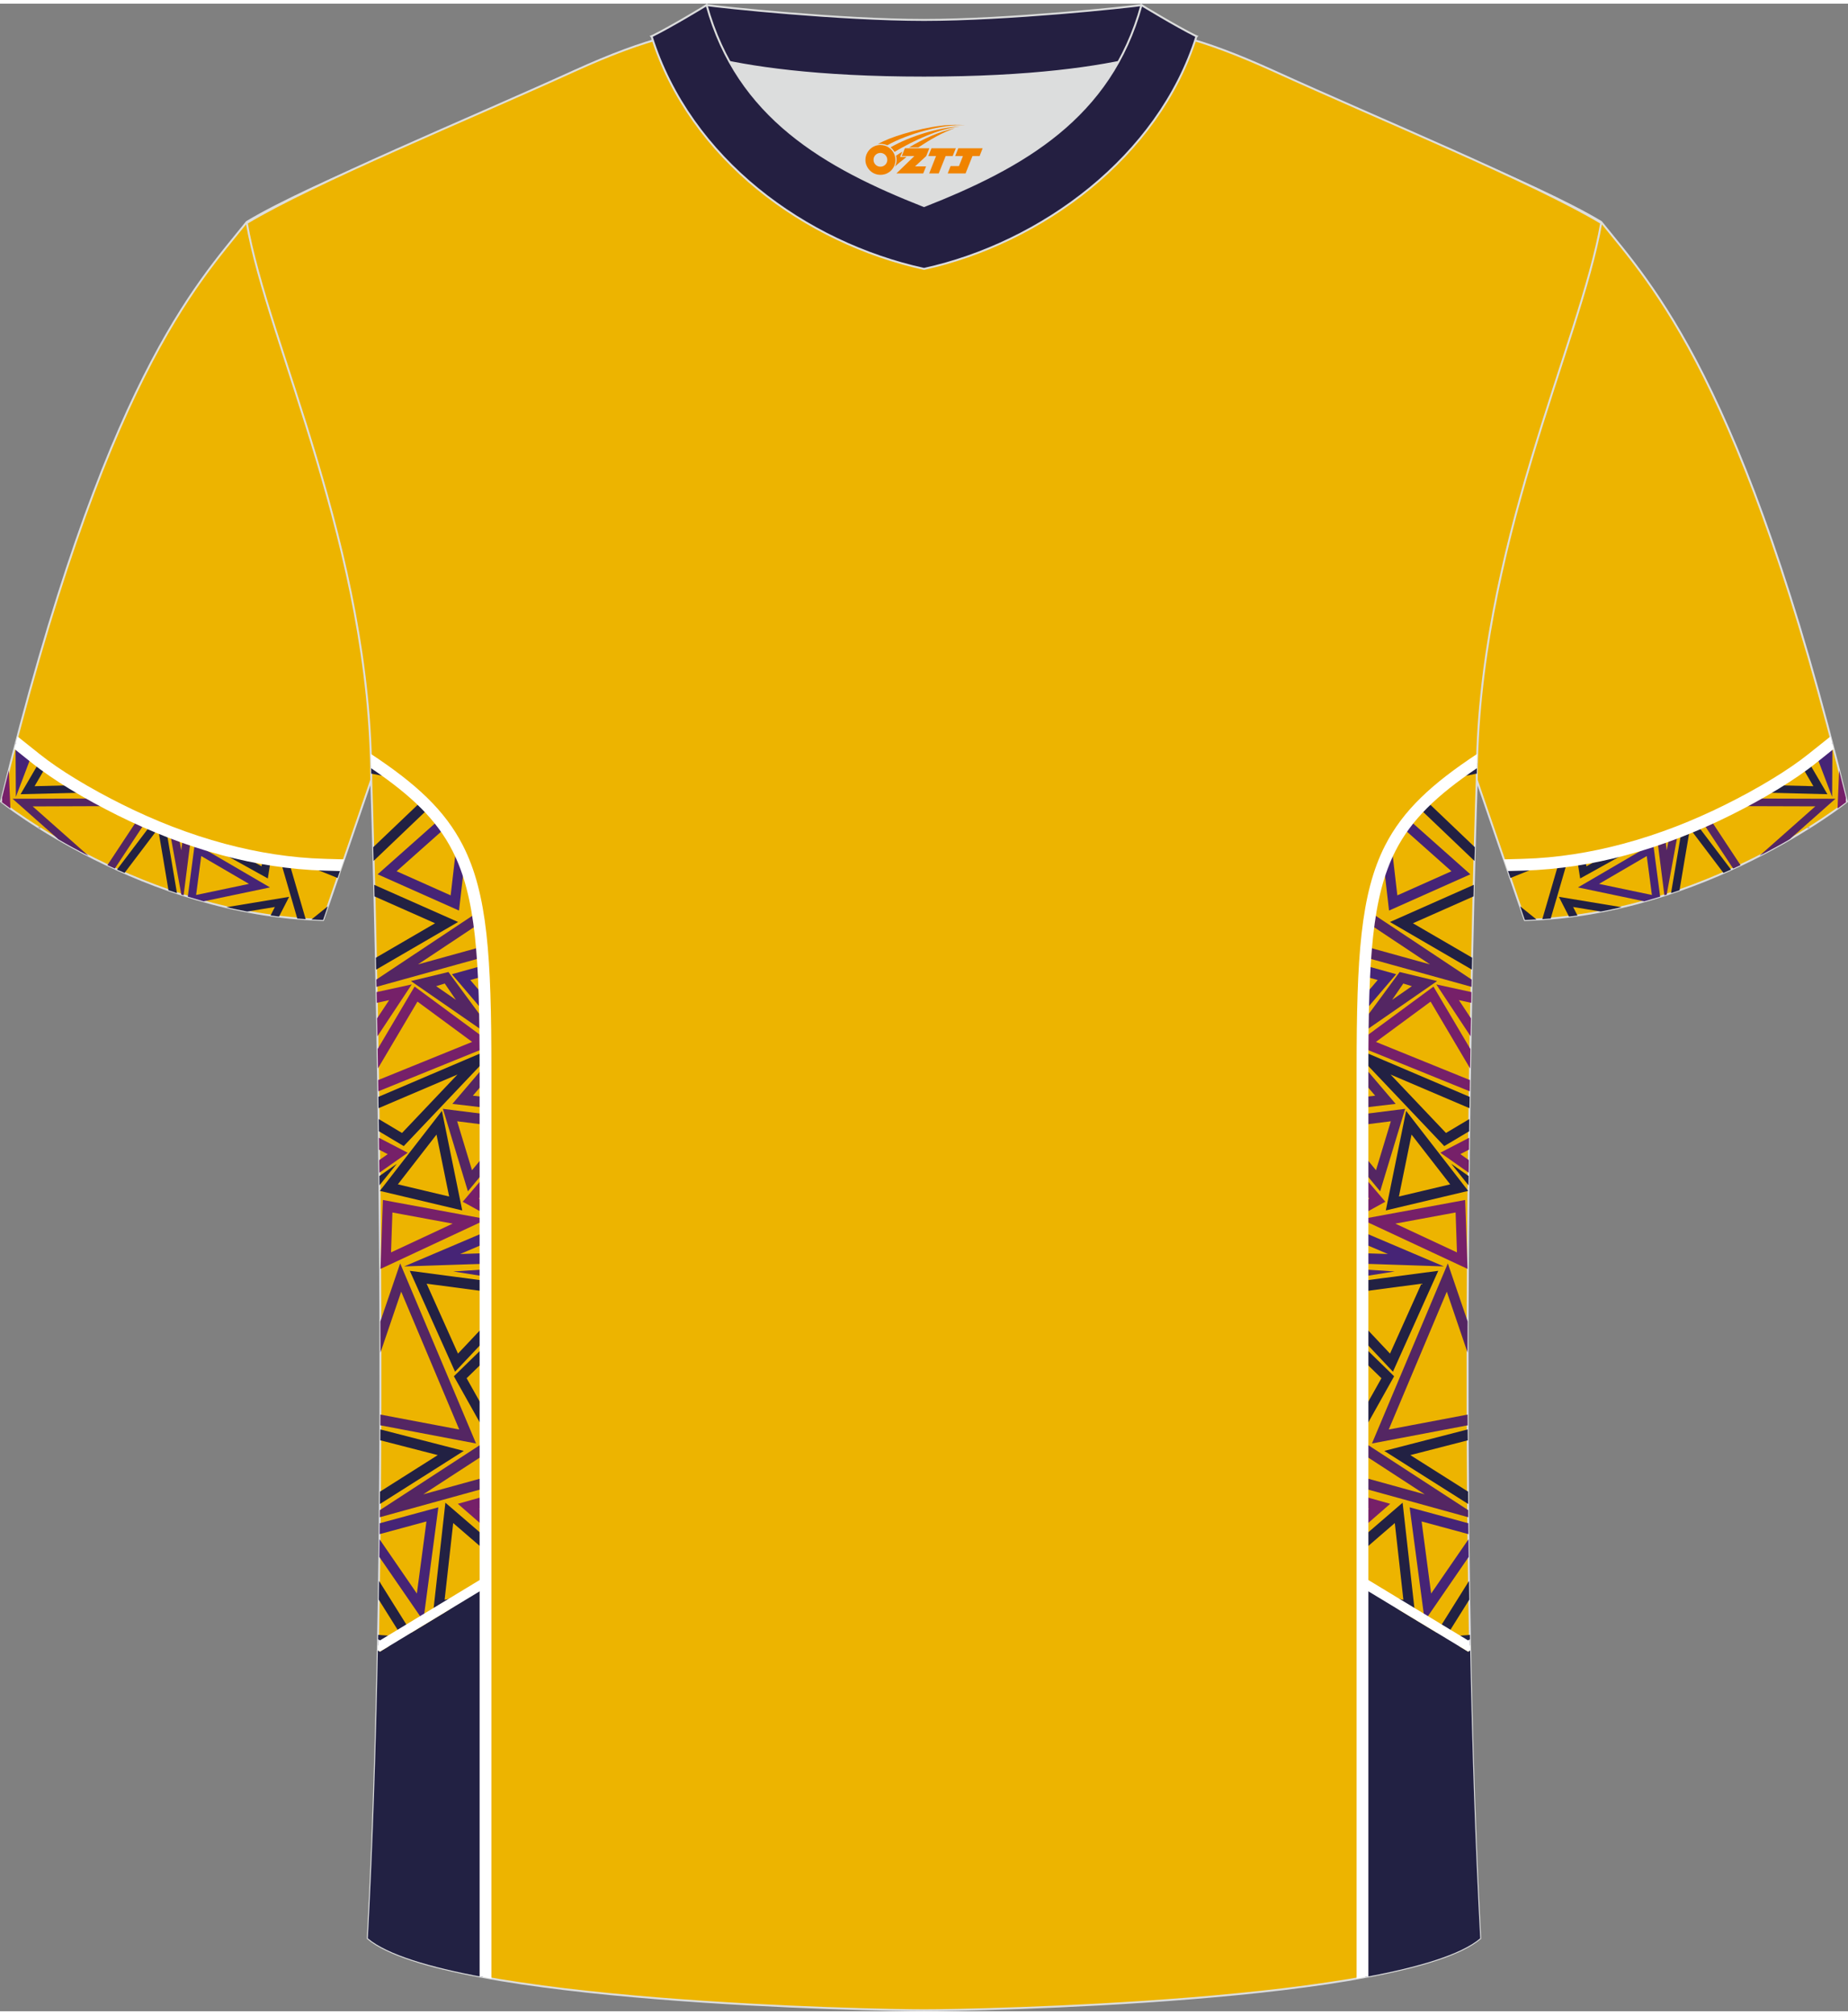 <?xml version="1.0" encoding="utf-8"?>
<!-- Generator: Adobe Illustrator 24.0.1, SVG Export Plug-In . SVG Version: 6.00 Build 0)  -->
<svg xmlns="http://www.w3.org/2000/svg" xmlns:xlink="http://www.w3.org/1999/xlink" version="1.1" id="_x37C_" x="0px" y="0px" width="378px" height="412px" viewBox="0 0 378.45 410.99" enable-background="new 0 0 378.45 410.99" xml:space="preserve">
<rect x="0" y="0" width="378.45" height="410.99" fill="#808080" stroke="none"/>
<path fill-rule="evenodd" clip-rule="evenodd" fill="#EDB400" stroke="#DCDDDD" stroke-width="0.398" stroke-miterlimit="22.926" d="  M327.9,44.69c10.2,12.72,29.24,32.21,50.32,118.66c0,0-29.07,23.23-65.95,24.24c0,0-7.13-20.68-9.85-28.65  c-22.3-64.78,1.91-119-95.27-155.14c1.43-0.27,3.1-0.27,4.91-0.1l-0.09-0.01c13.93-0.87,17.81-1.24,23.83,0.66  c9.6,3.36,15.56,5.78,24.97,10.05C282.65,24.35,314.28,36.49,327.9,44.69z"/>
<g>
	<g>
		<g>
			<path fill-rule="evenodd" clip-rule="evenodd" fill="#762069" d="M376.31,164.77l0.32-7.83c0.47,1.85,0.93,3.73,1.4,5.64     l-0.03,0.85l0.22-0.1l0,0.01C378.22,163.34,377.56,163.87,376.31,164.77z"/>
			<g>
				<polygon fill-rule="evenodd" clip-rule="evenodd" fill="#462476" points="370.23,168.84 370.2,168.73 370.73,168.52     "/>
				<polygon fill-rule="evenodd" clip-rule="evenodd" fill="#462476" points="375.2,162.39 375.26,151.59 375.19,151.3       373.63,152.55 373.62,153.6 373.31,152.79 371.96,153.87     "/>
			</g>
			<g>
				<path fill-rule="evenodd" clip-rule="evenodd" fill="#222143" d="M374.23,161.84l-3.9-6.68c-0.43,0.33-0.87,0.66-1.33,0.99      l2.36,4.05l-8.2-0.21c-0.85,0.51-1.71,1.02-2.57,1.51L374.23,161.84z"/>
				<path fill-rule="evenodd" clip-rule="evenodd" fill="#222143" d="M354.49,177.27l-7-9.24c-1.03,0.44-2.07,0.87-3.12,1.28      c-0.65,3.82-1.58,9.28-2.16,12.78c0.59-0.2,1.17-0.39,1.74-0.59c0.34-2.03,0.68-4.06,1.02-6.1c0.37-2.17,0.74-4.34,1.11-6.51      l6.86,9.06C353.47,177.72,353.98,177.5,354.49,177.27z"/>
			</g>
			<g>
				<g>
					<polygon fill-rule="evenodd" clip-rule="evenodd" fill="#462476" points="371.53,155.63 371.15,154.53 370.94,154.69      "/>
					<path fill-rule="evenodd" clip-rule="evenodd" fill="#542663" d="M341.32,182.39l2.34-12.8c-0.59,0.23-1.18,0.45-1.77,0.67       l-0.56,3.07l-0.35-2.74c-0.53,0.19-1.05,0.37-1.58,0.55l1.45,11.4L341.32,182.39z"/>
				</g>
				<path fill-rule="evenodd" clip-rule="evenodd" fill="#542663" d="M366.48,171.09l9.4-8.32l-17.5-0.05      c-1,0.55-1.99,1.07-2.96,1.56l16.33,0.05l-11.43,10.12C362.55,173.31,364.61,172.18,366.48,171.09L366.48,171.09z       M356.44,176.36c-0.5,0.23-1,0.47-1.51,0.7l-6.3-9.54c0.51-0.22,1.01-0.45,1.52-0.68L356.44,176.36z"/>
			</g>
		</g>
		<path fill-rule="evenodd" clip-rule="evenodd" fill="#222143" d="M329.69,173.93l-4.81,2.67l-0.26-1.63    c-0.54,0.1-1.08,0.19-1.62,0.27l0.6,3.85l12.3-6.83C333.85,172.88,331.77,173.44,329.69,173.93z"/>
		<path fill-rule="evenodd" clip-rule="evenodd" fill="#462476" d="M339.98,182.81l-1.43-10.87l-15.4,8.98l13.59,2.85    C337.84,183.46,338.92,183.14,339.98,182.81L339.98,182.81z M338.29,182.47l-10.83-2.27l9.78-5.7L338.29,182.47z"/>
		<path fill-rule="evenodd" clip-rule="evenodd" fill="#222143" d="M332.07,184.97l-12.83-2.12l2.07,4.04    c0.58-0.07,1.16-0.15,1.73-0.23l-0.88-1.73l5.66,0.93C329.25,185.59,330.67,185.29,332.07,184.97z"/>
		<path fill-rule="evenodd" clip-rule="evenodd" fill="#222143" d="M317.57,187.29l3.42-11.75c-0.58,0.08-1.16,0.15-1.74,0.22    l-3.4,11.66C316.42,187.38,317,187.33,317.57,187.29L317.57,187.29z M314.65,187.48l-3.34-2.69l0.96,2.79    C313.07,187.56,313.86,187.53,314.65,187.48L314.65,187.48z M309.32,178.99l-0.51-1.48l3.06-1.23l0.1,0    c1.59-0.04,3.17-0.13,4.75-0.27L309.32,178.99z"/>
	</g>
	<path fill-rule="evenodd" clip-rule="evenodd" fill="#FFFFFF" d="M308.83,177.57l3.17-0.09c7.11-0.2,14.17-1.32,21.04-3.16   c7.42-1.99,14.63-4.82,21.44-8.21c3.06-1.53,6.48-3.37,9.78-5.39c2.74-1.68,5.39-3.46,7.65-5.27l3.6-2.88   c-0.22-0.86-0.44-1.71-0.66-2.55l-4.43,3.54c-2.19,1.75-4.75,3.48-7.41,5.1c-3.2,1.96-6.57,3.77-9.6,5.28   c-6.68,3.33-13.73,6.1-20.99,8.04c-6.71,1.8-13.59,2.9-20.49,3.09l-3.93,0.11L308.83,177.57z"/>
</g>
<path fill-rule="evenodd" clip-rule="evenodd" fill="#EDB400" stroke="#DCDDDD" stroke-width="0.398" stroke-miterlimit="22.926" d="  M50.54,44.69C40.34,57.41,21.3,76.9,0.22,163.34c0,0,29.07,23.23,65.95,24.24c0,0,7.13-20.68,9.85-28.65  c22.3-64.78-1.91-119,95.27-155.14c-1.43-0.27-3.1-0.27-4.91-0.1l0.09-0.01c-13.93-0.87-17.81-1.24-23.83,0.66  c-9.6,3.36-15.56,5.78-24.97,10.05C95.8,24.35,64.17,36.49,50.54,44.69z"/>
<g>
	<g>
		<g>
			<path fill-rule="evenodd" clip-rule="evenodd" fill="#762069" d="M2.13,164.77l-0.32-7.83c-0.47,1.85-0.93,3.73-1.4,5.64     l0.03,0.85l-0.22-0.1l0,0.01C0.22,163.34,0.89,163.87,2.13,164.77z"/>
			<g>
				<polygon fill-rule="evenodd" clip-rule="evenodd" fill="#462476" points="8.21,168.84 8.25,168.73 7.71,168.52     "/>
				<polygon fill-rule="evenodd" clip-rule="evenodd" fill="#462476" points="3.25,162.39 3.18,151.59 3.26,151.3 4.82,152.55       4.83,153.6 5.13,152.79 6.48,153.87     "/>
			</g>
			<g>
				<path fill-rule="evenodd" clip-rule="evenodd" fill="#222143" d="M4.21,161.84l3.9-6.68c0.43,0.33,0.87,0.66,1.33,0.99      l-2.36,4.05l8.2-0.21c0.85,0.51,1.71,1.02,2.57,1.51L4.21,161.84z"/>
				<path fill-rule="evenodd" clip-rule="evenodd" fill="#222143" d="M23.96,177.27l7-9.24c1.03,0.44,2.07,0.87,3.12,1.28      c0.65,3.82,1.58,9.28,2.16,12.78c-0.59-0.2-1.17-0.39-1.74-0.59c-0.34-2.03-0.68-4.06-1.02-6.1c-0.37-2.17-0.74-4.34-1.11-6.51      l-6.86,9.06C24.98,177.72,24.46,177.5,23.96,177.27z"/>
			</g>
			<g>
				<g>
					<polygon fill-rule="evenodd" clip-rule="evenodd" fill="#462476" points="6.92,155.63 7.3,154.53 7.5,154.69      "/>
					<path fill-rule="evenodd" clip-rule="evenodd" fill="#542663" d="M37.13,182.39l-2.34-12.8c0.59,0.23,1.18,0.45,1.77,0.67       l0.56,3.07l0.35-2.74c0.53,0.19,1.05,0.37,1.58,0.55l-1.45,11.4L37.13,182.39z"/>
				</g>
				<path fill-rule="evenodd" clip-rule="evenodd" fill="#542663" d="M11.97,171.09l-9.4-8.32l17.5-0.05c1,0.55,1.99,1.07,2.96,1.56      L6.7,164.34l11.43,10.12C15.89,173.31,13.83,172.18,11.97,171.09L11.97,171.09z M22,176.36c0.5,0.23,1,0.47,1.51,0.7l6.3-9.54      c-0.51-0.22-1.01-0.45-1.52-0.68L22,176.36z"/>
			</g>
		</g>
		<path fill-rule="evenodd" clip-rule="evenodd" fill="#222143" d="M48.76,173.93l4.81,2.67l0.26-1.63c0.54,0.1,1.08,0.19,1.62,0.27    l-0.6,3.85l-12.3-6.83C44.6,172.88,46.67,173.44,48.76,173.93z"/>
		<path fill-rule="evenodd" clip-rule="evenodd" fill="#462476" d="M38.46,182.81l1.43-10.87l15.4,8.98l-13.59,2.85    C40.61,183.46,39.53,183.14,38.46,182.81L38.46,182.81z M40.16,182.47l10.83-2.27l-9.78-5.7L40.16,182.47z"/>
		<path fill-rule="evenodd" clip-rule="evenodd" fill="#222143" d="M46.38,184.97l12.83-2.12l-2.07,4.04    c-0.58-0.07-1.16-0.15-1.73-0.23l0.88-1.73l-5.66,0.93C49.2,185.59,47.78,185.29,46.38,184.97z"/>
		<path fill-rule="evenodd" clip-rule="evenodd" fill="#222143" d="M60.88,187.29l-3.42-11.75c0.58,0.08,1.16,0.15,1.74,0.22    l3.4,11.66C62.02,187.38,61.45,187.33,60.88,187.29L60.88,187.29z M63.79,187.48l3.34-2.69l-0.96,2.79    C65.37,187.56,64.58,187.53,63.79,187.48L63.79,187.48z M69.13,178.99l0.51-1.48l-3.06-1.23l-0.1,0    c-1.59-0.04-3.17-0.13-4.75-0.27L69.13,178.99z"/>
	</g>
	<path fill-rule="evenodd" clip-rule="evenodd" fill="#FFFFFF" d="M69.62,177.57l-3.17-0.09c-7.11-0.2-14.17-1.32-21.04-3.16   c-7.42-1.99-14.63-4.82-21.44-8.21c-3.06-1.53-6.48-3.37-9.78-5.39c-2.74-1.68-5.39-3.46-7.65-5.27l-3.6-2.88   c0.22-0.86,0.44-1.71,0.66-2.55l4.43,3.54c2.19,1.75,4.75,3.48,7.41,5.1c3.2,1.96,6.57,3.77,9.6,5.28   c6.68,3.33,13.73,6.1,20.99,8.04c6.71,1.8,13.59,2.9,20.49,3.09l3.93,0.11L69.62,177.57z"/>
</g>
<path fill-rule="evenodd" clip-rule="evenodd" fill="#EDB400" stroke="#DCDDDD" stroke-width="0.398" stroke-miterlimit="22.926" d="  M189.23,410.79c9.68,0.03,98.36-1.65,113.89-14.72c-5.36-100.69-0.7-236.93-0.7-236.93c0-47.47,21.23-89.65,25.49-114.24  c-13.63-8.2-45.26-21.18-67.11-31.14c-30.02-13.62-34.13-7.72-71.17-7.72c-37.02,0-41.96-5.9-71.98,7.72  C95.8,23.71,64.17,36.69,50.54,44.9c4.26,24.59,25.49,66.77,25.49,114.24c0,0,4.66,136.25-0.7,236.93  C90.87,409.13,179.54,410.82,189.23,410.79z"/>
<g>
	<g>
		<g>
			<g>
				<polygon fill-rule="evenodd" clip-rule="evenodd" fill="#762069" points="77.29,211.4 84.32,200.78 77.12,202.35 77.17,204.55       79.69,204 77.23,207.72     "/>
				<path fill-rule="evenodd" clip-rule="evenodd" fill="#762069" d="M99.43,211.93v1.83l-21.95,8.9l-0.04-2.3l19.25-7.81      l-11.2-8.25l-8.09,13.67l-0.06-3.97l7.56-12.78L99.43,211.93L99.43,211.93z M77.6,232.18l0.03,2.43l1.77,0.92l-1.74,1.22      l0.03,2.58l5.81-4.09L77.6,232.18L77.6,232.18z M99.43,239.8v3.23l-1.37,1.61l1.37,0.76v2.44l-4.67-2.57L99.43,239.8      L99.43,239.8z M99.43,248.79l-21.02-3.88l-0.49,14.11l21.51-10.04V248.79L99.43,248.79z M80.36,247.47l12.35,2.28l-12.63,5.89      L80.36,247.47z"/>
			</g>
			<g>
				<polygon fill-rule="evenodd" clip-rule="evenodd" fill="#542663" points="92.64,225.24 99.43,226.03 99.43,223.86 96.84,223.56       99.43,220.52 99.43,217.28     "/>
				<polygon fill-rule="evenodd" clip-rule="evenodd" fill="#462476" points="82.77,258.51 99.43,251.43 99.43,253.76 94.23,255.97       99.43,255.8 99.43,257.96     "/>
				<polygon fill-rule="evenodd" clip-rule="evenodd" fill="#462476" points="77.34,178.24 89.64,167.32 91.03,168.89 81.22,177.61       92.29,182.55 93.46,172.45 95.05,176.55 94,185.66     "/>
			</g>
			<g>
				<polygon fill-rule="evenodd" clip-rule="evenodd" fill="#462476" points="92.54,198.69 99.43,206.77 99.43,203.53 96.31,199.88       99.43,199.01 99.43,196.77     "/>
				<g>
					<polygon fill-rule="evenodd" clip-rule="evenodd" fill="#222143" points="77.59,230.84 82.68,233.88 99.43,216.24        99.43,214.45 77.49,223.8 77.52,226.12 93.68,219.23 82.33,231.19 77.55,228.34      "/>
					<path fill-rule="evenodd" clip-rule="evenodd" fill="#222143" d="M77.79,243.05l12.71-16.38l4.16,20.38L77.79,243.05       L77.79,243.05z M81.48,241.71l10.5,2.49l-2.59-12.68L81.48,241.71z"/>
					<polygon fill-rule="evenodd" clip-rule="evenodd" fill="#222143" points="77.71,241.91 81.26,237.5 77.69,240.01      "/>
					<polygon fill-rule="evenodd" clip-rule="evenodd" fill="#222143" points="83.92,259.41 99.43,261.46 99.43,263.65        87.37,262.05 93.79,276.36 99.43,270.38 99.43,273.45 93.19,280.07      "/>
					<polygon fill-rule="evenodd" clip-rule="evenodd" fill="#222143" points="77.03,197.75 93.81,188 76.63,180.39 76.69,182.76        89.1,188.26 76.98,195.31      "/>
					<path fill-rule="evenodd" clip-rule="evenodd" fill="#222143" d="M77.89,291.88l17.08,4.4c0,0-10.28,6.53-17.17,10.87       l0.02-2.53c1.5-0.94,3-1.89,4.49-2.84c2.45-1.55,4.89-3.09,7.34-4.64l-11.77-3.03L77.89,291.88z"/>
				</g>
			</g>
			<g>
				<g>
					<polygon fill-rule="evenodd" clip-rule="evenodd" fill="#462476" points="92.82,259.54 99.43,259.12 99.43,260.59      "/>
					<polygon fill-rule="evenodd" clip-rule="evenodd" fill="#542663" points="77.79,308.41 99.43,294.34 99.43,296.88        86.68,305.17 99.43,301.65 99.43,303.88 77.77,309.86      "/>
				</g>
				<g>
					<path fill-rule="evenodd" clip-rule="evenodd" fill="#542663" d="M84.15,200.09l15.28,10.57v-2.1l-7.6-10.32L84.15,200.09       L84.15,200.09z M89.32,201.14l1.76-0.54l2.29,3.34L89.32,201.14z"/>
					<polygon fill-rule="evenodd" clip-rule="evenodd" fill="#542663" points="90.7,226.25 95.82,243.14 99.43,238.77 99.43,235.47        96.66,238.82 93.62,228.8 99.43,229.53 99.43,227.35      "/>
					<polygon fill-rule="evenodd" clip-rule="evenodd" fill="#542663" points="77.07,199.79 97.94,185.92 98.48,188.12 85.6,196.68        99.43,192.85 99.43,195.09 77.1,201.28      "/>
					<g>
						<polygon fill-rule="evenodd" clip-rule="evenodd" fill="#222143" points="92.95,281 99.43,274.68 99.43,277.63 95.56,281.4         99.43,288.31 99.43,292.56       "/>
						<path fill-rule="evenodd" clip-rule="evenodd" fill="#542663" d="M77.89,269.79l4.06-11.9l15.54,36.87l-19.6-3.72l0.01-2.2        l16.15,3.06l-11.89-28.22l-4.24,12.45C77.9,274.01,77.9,271.9,77.89,269.79z"/>
					</g>
				</g>
			</g>
		</g>
		<polygon fill-rule="evenodd" clip-rule="evenodd" fill="#222143" points="91.21,306.88 99.43,313.96 99.43,316.76 92.81,311.05     91.05,326.78 99.43,324.73 99.43,326.95 88.68,329.59   "/>
		<polygon fill-rule="evenodd" clip-rule="evenodd" fill="#462476" points="77.76,311.09 89.77,307.83 86.69,331.07 77.68,317.98     77.73,314.37 85.37,325.48 87.33,310.72 77.74,313.32   "/>
		<polygon fill-rule="evenodd" clip-rule="evenodd" fill="#762069" points="93.76,307.11 99.43,312.05 99.43,309.25 98.13,308.12     99.43,307.76 99.43,305.52   "/>
		<path fill-rule="evenodd" clip-rule="evenodd" fill="#222143" d="M77.62,322.89l8.71,13.91l-8.93-0.69l0.04-2.17l4.88,0.38    l-4.76-7.59C77.58,325.44,77.6,324.17,77.62,322.89z"/>
		<path fill-rule="evenodd" clip-rule="evenodd" fill="#222143" d="M77.79,344.31l20.05-16.21l0.36,27.25L77.79,344.31L77.79,344.31    z M81.62,343.94l14.49,7.84l-0.26-19.35L81.62,343.94z"/>
		<path fill-rule="evenodd" clip-rule="evenodd" fill="#462476" d="M99.43,365.28c-0.02,0.01-0.04,0.02-0.05,0.02    c-0.13,0-0.04-7.26,0.05-13.15V365.28z"/>
		<polygon fill-rule="evenodd" clip-rule="evenodd" fill="#542663" points="99.17,328.41 99.43,328.35 99.43,340.23   "/>
		<path fill-rule="evenodd" clip-rule="evenodd" fill="#222143" d="M87.55,164.96l-11.04,10.54l-0.08-2.81l9.74-9.29L87.55,164.96    L87.55,164.96z M75.99,155.5l2.05,0.41l2.68,1.31l1.43,1.62l-6.12-1.22C76.01,156.91,76,156.2,75.99,155.5z"/>
	</g>
	<path fill-rule="evenodd" clip-rule="evenodd" fill="#222143" d="M99.61,324.19l-21.8,13.19l-0.43-0.26   c-0.4,20.14-1.05,40.16-2.05,58.95c3.95,3.32,12.65,5.91,23.57,7.92c0.21-10.06,0.42-35.77,0.52-38.2   c0.33-7.92,0.64-15.85,0.91-23.79L99.61,324.19z"/>
	<polygon fill-rule="evenodd" clip-rule="evenodd" fill="#FFFFFF" points="99.68,321.83 77.81,335.08 77.42,334.84 77.38,337.12    77.81,337.38 99.44,324.29  "/>
	<path fill-rule="evenodd" clip-rule="evenodd" fill="#FFFFFF" d="M98.22,403.87V218.1c0-22.51-0.75-35.27-5.57-44.69   c-3.26-6.38-8.47-11.34-16.64-16.88c-0.02-0.99-0.04-1.97-0.08-2.95c9.34,6.16,15.18,11.56,18.86,18.74   c5.05,9.88,5.84,22.9,5.84,45.78v186.2C99.82,404.16,99.01,404.01,98.22,403.87z"/>
</g>
<g>
	<g>
		<g>
			<g>
				<polygon fill-rule="evenodd" clip-rule="evenodd" fill="#762069" points="301.16,211.4 294.14,200.78 301.33,202.35       301.29,204.55 298.77,204 301.23,207.72     "/>
				<path fill-rule="evenodd" clip-rule="evenodd" fill="#762069" d="M279.03,211.93v1.83l21.95,8.9l0.04-2.3l-19.25-7.81l11.2-8.25      l8.09,13.68l0.06-3.97l-7.56-12.78L279.03,211.93L279.03,211.93z M300.77,239.33l0.03-2.58l-1.74-1.23l1.77-0.92l0.03-2.43      l-5.9,3.06L300.77,239.33L300.77,239.33z M279.03,239.8v3.23l1.37,1.61l-1.37,0.76v2.44l4.67-2.57L279.03,239.8L279.03,239.8z       M279.03,248.79l21.02-3.88l0.49,14.11l-21.51-10.04V248.79L279.03,248.79z M298.09,247.47l-12.35,2.28l12.63,5.89      L298.09,247.47z"/>
			</g>
			<g>
				<polygon fill-rule="evenodd" clip-rule="evenodd" fill="#542663" points="285.82,225.24 279.03,226.03 279.03,223.86       281.62,223.56 279.03,220.52 279.03,217.28     "/>
				<polygon fill-rule="evenodd" clip-rule="evenodd" fill="#462476" points="295.69,258.51 279.03,251.43 279.03,253.76       284.23,255.97 279.03,255.8 279.03,257.96     "/>
				<polygon fill-rule="evenodd" clip-rule="evenodd" fill="#462476" points="301.11,178.24 288.82,167.32 287.43,168.89       297.24,177.61 286.16,182.55 284.99,172.45 283.41,176.55 284.46,185.66     "/>
			</g>
			<g>
				<polygon fill-rule="evenodd" clip-rule="evenodd" fill="#462476" points="285.92,198.69 279.03,206.77 279.03,203.53       282.14,199.88 279.03,199.01 279.03,196.77     "/>
				<g>
					<polygon fill-rule="evenodd" clip-rule="evenodd" fill="#222143" points="300.87,230.84 295.77,233.88 279.03,216.24        279.03,214.45 300.97,223.8 300.93,226.12 284.77,219.23 296.12,231.19 300.9,228.34      "/>
					<path fill-rule="evenodd" clip-rule="evenodd" fill="#222143" d="M300.67,243.05l-12.71-16.38l-4.16,20.38L300.67,243.05       L300.67,243.05z M296.98,241.71l-10.5,2.49l2.59-12.68L296.98,241.71z"/>
					<polygon fill-rule="evenodd" clip-rule="evenodd" fill="#222143" points="300.74,241.91 297.2,237.5 300.76,240.01      "/>
					<polygon fill-rule="evenodd" clip-rule="evenodd" fill="#222143" points="294.54,259.41 279.03,261.46 279.03,263.65        291.09,262.05 284.66,276.36 279.03,270.38 279.03,273.45 285.26,280.07      "/>
					<polygon fill-rule="evenodd" clip-rule="evenodd" fill="#222143" points="301.42,197.75 284.65,188 301.82,180.39        301.76,182.76 289.35,188.26 301.48,195.31      "/>
					<path fill-rule="evenodd" clip-rule="evenodd" fill="#222143" d="M300.57,291.88l-17.08,4.4c0,0,10.28,6.53,17.18,10.87       l-0.02-2.53c-1.5-0.94-3-1.89-4.49-2.84c-2.45-1.55-4.89-3.09-7.34-4.64l11.77-3.03L300.57,291.88z"/>
				</g>
			</g>
			<g>
				<g>
					<polygon fill-rule="evenodd" clip-rule="evenodd" fill="#462476" points="285.63,259.54 279.03,259.12 279.03,260.59      "/>
					<polygon fill-rule="evenodd" clip-rule="evenodd" fill="#542663" points="300.67,308.41 279.03,294.34 279.03,296.88        291.77,305.17 279.03,301.65 279.03,303.88 300.68,309.86      "/>
				</g>
				<g>
					<path fill-rule="evenodd" clip-rule="evenodd" fill="#542663" d="M294.31,200.09l-15.28,10.57v-2.1l7.6-10.32L294.31,200.09       L294.31,200.09z M289.14,201.14l-1.76-0.54l-2.29,3.34L289.14,201.14z"/>
					<polygon fill-rule="evenodd" clip-rule="evenodd" fill="#542663" points="287.76,226.25 282.64,243.14 279.03,238.77        279.03,235.47 281.79,238.82 284.83,228.8 279.03,229.53 279.03,227.35      "/>
					<polygon fill-rule="evenodd" clip-rule="evenodd" fill="#542663" points="301.38,199.79 280.51,185.92 279.97,188.12        292.85,196.68 279.03,192.85 279.03,195.09 301.35,201.28      "/>
					<g>
						<polygon fill-rule="evenodd" clip-rule="evenodd" fill="#222143" points="285.5,281 279.03,274.68 279.03,277.63 282.9,281.4         279.03,288.31 279.03,292.56       "/>
						<path fill-rule="evenodd" clip-rule="evenodd" fill="#542663" d="M300.56,269.79l-4.06-11.9l-15.54,36.87l19.6-3.72l-0.01-2.2        l-16.15,3.06l11.89-28.22l4.24,12.45C300.55,274.01,300.55,271.9,300.56,269.79z"/>
					</g>
				</g>
			</g>
		</g>
		<polygon fill-rule="evenodd" clip-rule="evenodd" fill="#222143" points="287.24,306.88 279.03,313.96 279.03,316.76     285.64,311.05 287.4,326.78 279.03,324.73 279.03,326.95 289.78,329.59   "/>
		<polygon fill-rule="evenodd" clip-rule="evenodd" fill="#462476" points="300.69,311.09 288.68,307.83 291.76,331.07     300.77,317.98 300.73,314.37 293.08,325.48 291.13,310.72 300.72,313.32   "/>
		<polygon fill-rule="evenodd" clip-rule="evenodd" fill="#762069" points="284.7,307.11 279.03,312.05 279.03,309.25     280.33,308.12 279.03,307.76 279.03,305.52   "/>
		<path fill-rule="evenodd" clip-rule="evenodd" fill="#222143" d="M300.84,322.89l-8.71,13.91l8.93-0.69l-0.04-2.17l-4.88,0.38    l4.76-7.6C300.87,325.44,300.85,324.16,300.84,322.89z"/>
		<path fill-rule="evenodd" clip-rule="evenodd" fill="#222143" d="M300.66,344.31l-20.05-16.21l-0.36,27.25L300.66,344.31    L300.66,344.31z M296.84,343.94l-14.49,7.84l0.26-19.35L296.84,343.94z"/>
		<path fill-rule="evenodd" clip-rule="evenodd" fill="#462476" d="M279.03,365.28c0.02,0.01,0.04,0.02,0.05,0.02    c0.13,0,0.04-7.26-0.05-13.15V365.28z"/>
		<polygon fill-rule="evenodd" clip-rule="evenodd" fill="#542663" points="279.28,328.41 279.03,328.35 279.03,340.23   "/>
		<path fill-rule="evenodd" clip-rule="evenodd" fill="#222143" d="M290.91,164.96l11.04,10.54l0.08-2.81l-9.74-9.29L290.91,164.96    L290.91,164.96z M302.47,155.5l-2.05,0.41l-2.68,1.31l-1.43,1.62l6.12-1.22C302.44,156.91,302.45,156.2,302.47,155.5z"/>
	</g>
	<path fill-rule="evenodd" clip-rule="evenodd" fill="#222143" d="M278.85,324.19l21.8,13.19l0.43-0.26   c0.4,20.14,1.05,40.16,2.05,58.95c-3.95,3.33-12.65,5.91-23.57,7.92c-0.21-10.06-0.42-35.77-0.52-38.2   c-0.33-7.92-0.64-15.85-0.91-23.79L278.85,324.19z"/>
	<polygon fill-rule="evenodd" clip-rule="evenodd" fill="#FFFFFF" points="278.77,321.83 300.65,335.08 301.03,334.84    301.07,337.12 300.65,337.38 279.01,324.29  "/>
	<path fill-rule="evenodd" clip-rule="evenodd" fill="#FFFFFF" d="M280.23,403.87V218.1c0-22.51,0.75-35.27,5.57-44.69   c3.26-6.38,8.46-11.34,16.64-16.88c0.02-0.99,0.04-1.97,0.08-2.95c-9.34,6.16-15.18,11.56-18.86,18.74   c-5.05,9.88-5.84,22.9-5.84,45.78v186.2C278.64,404.16,279.44,404.02,280.23,403.87z"/>
</g>
<g>
	<path fill-rule="evenodd" clip-rule="evenodd" fill="#DCDDDD" d="M149.42,11.94c8.43,15.11,23.33,23.01,39.81,29.49   c16.5-6.5,31.39-14.38,39.81-29.5c-8.63,1.71-21.38,3.19-39.81,3.19C170.81,15.12,158.05,13.65,149.42,11.94z"/>
	
		<path fill-rule="evenodd" clip-rule="evenodd" fill="#241F41" stroke="#DCDDDD" stroke-width="0.398" stroke-miterlimit="22.926" d="   M189.23,3.33c-17.23,0-41.66-2.61-44.53-3.03c0,0-5.51,4.6-11.26,6.39c0,0,11.75,8.44,55.79,8.44c44.04,0,55.79-8.44,55.79-8.44   c-5.74-1.77-11.26-6.39-11.26-6.39C230.87,0.72,206.46,3.33,189.23,3.33z"/>
	
		<path fill-rule="evenodd" clip-rule="evenodd" fill="#241F41" stroke="#DCDDDD" stroke-width="0.398" stroke-miterlimit="22.926" d="   M189.23,54.3c23.89-5.24,48.01-22.84,55.79-47.61c-4.41-2.2-11.26-6.39-11.26-6.39c-6.38,23.08-24.23,33.14-44.53,41.14   c-20.27-7.99-38.15-18.09-44.53-41.14c0,0-6.84,4.19-11.26,6.39C141.33,31.84,164.95,48.97,189.23,54.3z"/>
	
</g>
<g id="图层_x0020_1">
	<path fill="#F08300" d="M177.41,33.01c0.416,1.136,1.472,1.984,2.752,2.032c0.144,0,0.304,0,0.448-0.016h0.016   c0.016,0,0.064,0,0.128-0.016c0.032,0,0.048-0.016,0.08-0.016c0.064-0.016,0.144-0.032,0.224-0.048c0.016,0,0.016,0,0.032,0   c0.192-0.048,0.4-0.112,0.576-0.208c0.192-0.096,0.4-0.224,0.608-0.384c0.672-0.56,1.104-1.408,1.104-2.352   c0-0.224-0.032-0.448-0.08-0.672l0,0C183.25,31.13,183.2,30.96,183.12,30.78C182.65,29.69,181.57,28.93,180.3,28.93C178.61,28.93,177.23,30.3,177.23,32C177.23,32.35,177.29,32.69,177.41,33.01L177.41,33.01L177.41,33.01z M181.71,32.03L181.71,32.03C181.68,32.81,181.02,33.41,180.24,33.37C179.45,33.34,178.86,32.69,178.89,31.9c0.032-0.784,0.688-1.376,1.472-1.344   C181.13,30.59,181.74,31.26,181.71,32.03L181.71,32.03z"/>
	<polygon fill="#F08300" points="195.74,29.61 ,195.1,31.2 ,193.66,31.2 ,192.24,34.75 ,190.29,34.75 ,191.69,31.2 ,190.11,31.2    ,190.75,29.61"/>
	<path fill="#F08300" d="M197.71,24.88c-1.008-0.096-3.024-0.144-5.056,0.112c-2.416,0.304-5.152,0.912-7.616,1.664   C182.99,27.26,181.12,27.98,179.77,28.75C179.97,28.72,180.16,28.7,180.35,28.7c0.48,0,0.944,0.112,1.36,0.288   C185.81,26.67,193.01,24.62,197.71,24.88L197.71,24.88L197.71,24.88z"/>
	<path fill="#F08300" d="M183.18,30.35c4-2.368,8.88-4.672,13.488-5.248c-4.608,0.288-10.224,2-14.288,4.304   C182.7,29.66,182.97,29.98,183.18,30.35C183.18,30.35,183.18,30.35,183.18,30.35z"/>
	<polygon fill="#F08300" points="201.23,29.61 ,200.61,31.2 ,199.15,31.2 ,197.74,34.75 ,197.28,34.75 ,195.77,34.75 ,194.08,34.75    ,194.67,33.25 ,196.38,33.25 ,197.2,31.2 ,195.61,31.2 ,196.25,29.61"/>
	<polygon fill="#F08300" points="190.32,29.61 ,189.68,31.2 ,187.39,33.31 ,189.65,33.31 ,189.07,34.75 ,183.58,34.75 ,187.25,31.2    ,184.67,31.2 ,185.31,29.61"/>
	<path fill="#F08300" d="M195.6,25.47c-3.376,0.752-6.464,2.192-9.424,3.952h1.888C190.49,27.85,192.83,26.42,195.6,25.47z    M184.8,30.29C184.17,30.67,184.11,30.72,183.5,31.13c0.064,0.256,0.112,0.544,0.112,0.816c0,0.496-0.112,0.976-0.32,1.392   c0.176-0.16,0.32-0.304,0.432-0.4c0.272-0.24,0.768-0.64,1.6-1.296l0.32-0.256H184.32l0,0L184.8,30.29L184.8,30.29L184.8,30.29z"/>
</g>
</svg>